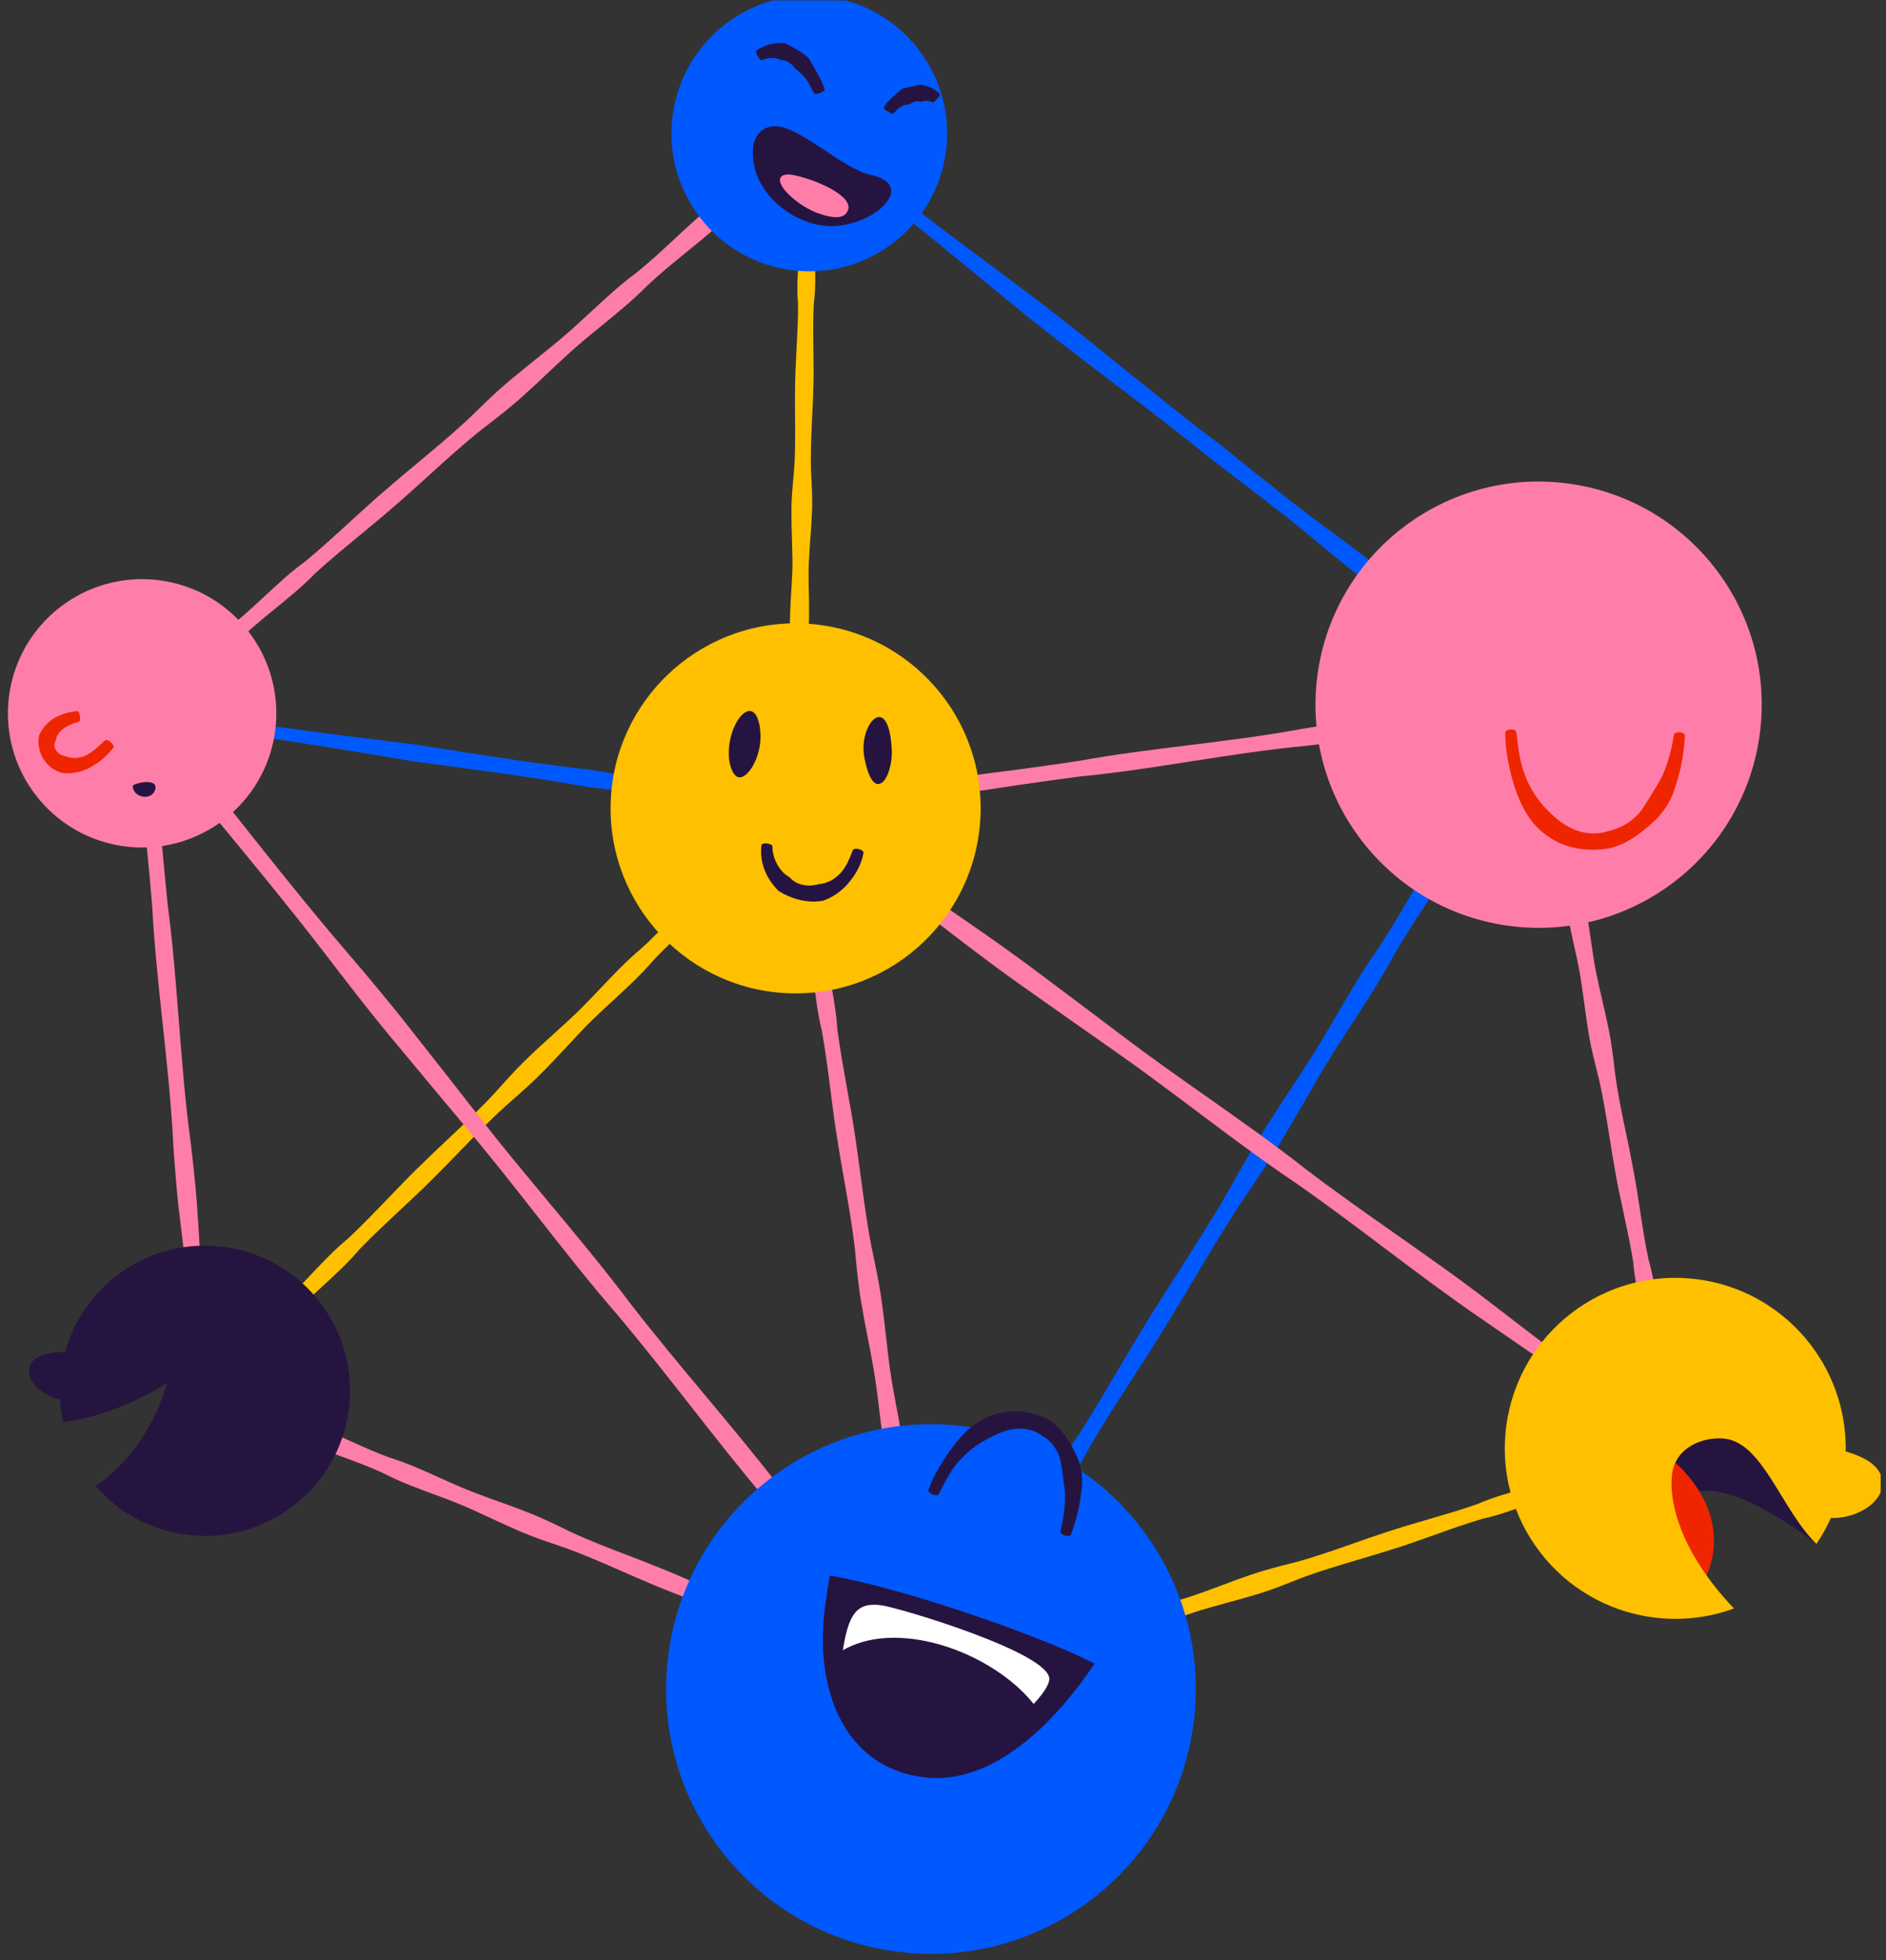 <svg width="178" height="185" viewBox="0 0 178 185" fill="none" xmlns="http://www.w3.org/2000/svg">
  <rect x="0" y="0" width="178" height="185" fill="#333333" stroke="none"/>
  <g clip-path="url(#clip0_6756_70386)">
    <path d="M156.691 136.593C155.737 136.865 154.782 137.124 153.828 137.382L152.343 137.787C151.991 137.879 151.64 137.966 151.289 138.045C150.904 138.131 150.52 138.224 150.142 138.33C149.472 138.529 148.763 138.774 147.987 139.086C146.602 139.709 145.11 140.127 143.678 140.538C142.266 140.935 140.814 141.346 139.449 141.943C137.917 142.487 136.326 142.944 134.788 143.395C133.489 143.773 132.137 144.164 130.831 144.601C129.797 144.939 128.769 145.297 127.742 145.662C125.958 146.285 124.122 146.935 122.279 147.432L121.855 147.538C120.555 147.87 119.21 148.214 117.924 148.665C117.055 148.957 116.207 149.275 115.352 149.6C114.795 149.805 114.238 150.017 113.681 150.216C112.408 150.7 111.076 151.078 109.79 151.443C108.232 151.887 106.621 152.344 105.096 152.987C103.744 153.504 102.325 153.902 100.953 154.287C99.475 154.704 97.95 155.129 96.491 155.705C95.948 155.911 95.404 156.13 94.861 156.342C94.005 156.68 93.15 157.025 92.275 157.329C91.652 157.561 91.022 157.767 90.393 157.972C89.61 158.231 88.795 158.496 88.006 158.808C87.847 158.874 87.787 159.133 87.874 159.398C87.96 159.663 88.159 159.835 88.324 159.789C89.146 159.583 89.962 159.325 90.751 159.066C91.38 158.867 92.01 158.662 92.653 158.483C93.541 158.224 94.436 157.999 95.331 157.774C95.895 157.634 96.458 157.489 97.015 157.343C98.533 156.958 100.025 156.408 101.47 155.884C102.809 155.394 104.188 154.883 105.58 154.512C107.198 154.141 108.775 153.571 110.293 153.014C111.553 152.556 112.852 152.079 114.172 151.721C114.748 151.555 115.318 151.396 115.902 151.237C116.777 150.999 117.652 150.76 118.52 150.495C118.726 150.435 118.925 150.369 119.13 150.309C120.237 149.951 121.331 149.52 122.392 149.096L122.776 148.943C124.573 148.267 126.442 147.717 128.245 147.18C129.286 146.869 130.334 146.564 131.368 146.232C132.687 145.828 134.013 145.35 135.292 144.893C136.797 144.356 138.355 143.799 139.9 143.342C141.365 143.024 142.79 142.507 144.169 142.003C145.574 141.492 147.026 140.962 148.518 140.65C149.32 140.451 150.036 140.233 150.699 140.001C151.063 139.861 151.428 139.716 151.792 139.563C152.124 139.424 152.462 139.285 152.793 139.159L154.252 138.609C155.173 138.257 156.095 137.912 157.016 137.574C157.182 137.515 157.242 137.243 157.155 136.978C157.069 136.713 156.87 136.54 156.698 136.587" fill="#FFC000"/>
    <path d="M19.944 131.389C20.726 130.667 21.515 129.957 22.31 129.241L23.544 128.128C23.828 127.869 24.127 127.617 24.425 127.365C24.75 127.093 25.068 126.822 25.386 126.53C25.937 126.013 26.494 125.436 27.097 124.767C28.137 123.507 29.364 122.38 30.544 121.299C31.704 120.232 32.897 119.132 33.931 117.905C35.145 116.652 36.444 115.433 37.703 114.259C38.771 113.265 39.871 112.237 40.919 111.183C41.747 110.361 42.563 109.519 43.378 108.677C44.79 107.219 46.248 105.714 47.773 104.335L48.125 104.024C49.212 103.076 50.332 102.088 51.353 101.034C52.042 100.338 52.712 99.622 53.382 98.899C53.812 98.435 54.25 97.965 54.694 97.501C55.682 96.427 56.782 95.419 57.843 94.445C59.122 93.264 60.448 92.045 61.608 90.699C62.662 89.559 63.829 88.485 64.956 87.451C66.169 86.337 67.429 85.183 68.556 83.931C68.98 83.466 69.398 83.002 69.815 82.538C70.478 81.803 71.141 81.06 71.831 80.351C72.315 79.827 72.825 79.33 73.329 78.826C73.959 78.196 74.615 77.553 75.218 76.877C75.344 76.738 75.284 76.473 75.086 76.274C74.893 76.075 74.628 76.015 74.489 76.141C73.799 76.738 73.143 77.388 72.507 78.011C72.003 78.508 71.493 79.005 70.962 79.489C70.233 80.165 69.49 80.822 68.735 81.471C68.264 81.882 67.793 82.293 67.336 82.704C66.063 83.811 64.897 85.058 63.763 86.257C62.715 87.371 61.628 88.525 60.475 89.559C59.103 90.706 57.87 92.012 56.67 93.278C55.675 94.325 54.654 95.406 53.567 96.387C53.096 96.824 52.619 97.255 52.142 97.686C51.419 98.343 50.69 98.992 49.994 99.668C49.828 99.821 49.663 99.98 49.504 100.139C48.608 101.021 47.767 101.955 46.945 102.87L46.646 103.202C45.248 104.713 43.716 106.145 42.245 107.537C41.396 108.339 40.541 109.141 39.706 109.963C38.638 110.991 37.591 112.085 36.583 113.139C35.39 114.379 34.157 115.658 32.897 116.845C31.644 117.866 30.524 119.052 29.444 120.192C28.343 121.359 27.196 122.566 25.917 123.593C25.247 124.177 24.664 124.727 24.134 125.27C23.848 125.582 23.57 125.9 23.291 126.218C23.04 126.51 22.781 126.808 22.516 127.087L21.376 128.313C20.653 129.089 19.937 129.864 19.208 130.633C19.075 130.773 19.142 131.044 19.334 131.243C19.533 131.442 19.798 131.502 19.937 131.376" fill="#FFC000"/>
    <path d="M75.855 12.859C75.802 13.721 75.735 14.589 75.669 15.451L75.57 16.797C75.55 17.108 75.51 17.426 75.477 17.738C75.437 18.083 75.397 18.421 75.371 18.765C75.344 19.375 75.344 20.032 75.384 20.761C75.523 22.087 75.437 23.439 75.358 24.738C75.278 26.018 75.192 27.344 75.318 28.636C75.331 30.055 75.251 31.507 75.178 32.906C75.119 34.092 75.053 35.319 75.039 36.525C75.019 37.473 75.033 38.428 75.039 39.382C75.053 41.033 75.066 42.737 74.94 44.407L74.907 44.792C74.801 45.959 74.681 47.172 74.695 48.365C74.695 49.16 74.715 49.963 74.741 50.758C74.761 51.275 74.774 51.799 74.781 52.316C74.827 53.503 74.748 54.716 74.675 55.883C74.588 57.301 74.496 58.76 74.608 60.205C74.655 61.471 74.575 62.757 74.489 64.003C74.403 65.342 74.31 66.728 74.39 68.1C74.409 68.611 74.436 69.121 74.463 69.632C74.509 70.44 74.549 71.242 74.562 72.051C74.582 72.635 74.569 73.211 74.562 73.795C74.549 74.517 74.535 75.266 74.582 76.009C74.588 76.161 74.82 76.281 75.099 76.287C75.371 76.287 75.603 76.181 75.616 76.029C75.689 75.293 75.709 74.544 75.722 73.814C75.735 73.238 75.749 72.661 75.788 72.078C75.828 71.269 75.908 70.467 75.987 69.658C76.034 69.154 76.087 68.644 76.126 68.147C76.259 66.781 76.219 65.389 76.186 64.05C76.153 62.803 76.126 61.517 76.226 60.258C76.398 58.813 76.372 57.348 76.339 55.929C76.312 54.756 76.286 53.542 76.378 52.356C76.405 51.832 76.445 51.308 76.484 50.791C76.544 49.996 76.597 49.207 76.63 48.411C76.637 48.226 76.644 48.04 76.65 47.855C76.67 46.834 76.617 45.806 76.564 44.812L76.544 44.454C76.491 42.777 76.571 41.073 76.65 39.422C76.697 38.474 76.743 37.52 76.763 36.572C76.809 35.365 76.783 34.132 76.769 32.945C76.75 31.547 76.73 30.102 76.803 28.689C76.982 27.384 76.948 26.058 76.922 24.778C76.895 23.472 76.862 22.12 77.055 20.794C77.121 20.072 77.154 19.422 77.147 18.805C77.134 18.461 77.114 18.122 77.088 17.778C77.068 17.466 77.041 17.148 77.028 16.83L76.982 15.464C76.948 14.602 76.922 13.741 76.902 12.879C76.902 12.726 76.663 12.6 76.378 12.594C76.1 12.594 75.868 12.706 75.861 12.859" fill="#FFC000"/>
    <path d="M115.749 44.42C118.891 46.814 122.146 49.286 125.209 51.898C126.899 53.29 128.437 54.517 129.922 55.657C130.751 56.28 131.586 56.897 132.421 57.513C133.19 58.077 133.959 58.64 134.722 59.217L138.016 61.703C140.098 63.267 142.173 64.838 144.248 66.41C144.612 66.688 145.057 66.728 145.222 66.509C145.395 66.29 145.242 65.879 144.884 65.594C142.849 63.95 140.814 62.3 138.785 60.649L135.617 58.077C134.874 57.473 134.145 56.864 133.409 56.254C132.614 55.591 131.818 54.921 131.003 54.265C129.551 53.105 127.986 51.905 126.21 50.586C122.961 48.252 119.779 45.687 116.703 43.207L115.106 41.921C112.05 39.628 109.02 37.181 106.09 34.815C102.935 32.263 99.666 29.631 96.345 27.158C95.112 26.23 93.879 25.315 92.646 24.394C90.69 22.942 88.735 21.483 86.799 19.998C85.4 18.938 84.015 17.857 82.636 16.777C80.912 15.431 79.129 14.032 77.332 12.7C76.968 12.428 76.544 12.395 76.371 12.607C76.199 12.826 76.345 13.223 76.696 13.508C78.42 14.934 80.21 16.332 81.933 17.685C83.312 18.765 84.684 19.846 86.056 20.953C87.966 22.478 89.849 24.036 91.738 25.587C92.918 26.561 94.104 27.536 95.284 28.497C98.486 31.136 101.827 33.668 105.056 36.127C108.059 38.408 111.161 40.761 114.105 43.161L115.749 44.42Z" fill="#0058FF"/>
    <path d="M88.555 159.278C89.364 158.032 90.186 156.799 91.008 155.559L92.281 153.63C92.579 153.179 92.891 152.735 93.196 152.291C93.534 151.807 93.872 151.323 94.197 150.833C94.767 149.944 95.337 148.99 95.947 147.889C96.994 145.874 98.26 143.938 99.487 142.062C100.687 140.226 101.926 138.323 102.961 136.354C104.207 134.26 105.546 132.171 106.852 130.156C107.952 128.446 109.093 126.676 110.166 124.912C111.022 123.52 111.857 122.122 112.692 120.723C114.137 118.29 115.629 115.777 117.213 113.391L117.578 112.847C118.705 111.183 119.872 109.46 120.919 107.703C121.628 106.53 122.311 105.35 122.994 104.163C123.438 103.394 123.882 102.625 124.333 101.849C125.347 100.086 126.481 98.343 127.575 96.659C128.901 94.624 130.273 92.522 131.446 90.341C132.52 88.458 133.727 86.615 134.9 84.826C136.16 82.903 137.459 80.908 138.606 78.866C139.037 78.11 139.461 77.348 139.892 76.585C140.568 75.379 141.238 74.172 141.94 72.979C142.437 72.117 142.961 71.269 143.478 70.427C144.128 69.373 144.798 68.279 145.414 67.172C145.54 66.947 145.447 66.655 145.215 66.509C144.983 66.363 144.685 66.416 144.539 66.628C143.823 67.676 143.147 68.77 142.491 69.824C141.967 70.666 141.443 71.507 140.9 72.343C140.15 73.51 139.375 74.65 138.593 75.797C138.102 76.519 137.618 77.235 137.134 77.951C135.815 79.893 134.615 81.955 133.462 83.937C132.388 85.78 131.281 87.689 130.081 89.486C128.655 91.521 127.389 93.689 126.163 95.784C125.149 97.52 124.101 99.31 122.974 101.014C122.49 101.763 121.993 102.512 121.502 103.261C120.753 104.395 120.004 105.535 119.282 106.682C119.109 106.947 118.944 107.219 118.771 107.491C117.85 108.976 116.995 110.514 116.159 112.005L115.854 112.542C114.422 115.028 112.845 117.494 111.32 119.874C110.438 121.246 109.563 122.625 108.701 124.004C107.601 125.754 106.527 127.571 105.493 129.327C104.273 131.389 103.014 133.524 101.708 135.559C100.402 137.389 99.255 139.351 98.154 141.24C97.027 143.176 95.861 145.171 94.522 147.027C93.826 148.055 93.222 148.996 92.679 149.905C92.38 150.415 92.102 150.932 91.823 151.449C91.565 151.926 91.306 152.397 91.041 152.868L89.874 154.896C89.139 156.176 88.409 157.455 87.66 158.728C87.528 158.953 87.621 159.258 87.859 159.404C88.098 159.55 88.403 159.49 88.542 159.272" fill="#0058FF"/>
    <path d="M56.371 74.385C57.511 74.518 58.651 74.657 59.785 74.803L64.704 75.446C67.813 75.85 70.915 76.255 74.018 76.666C74.568 76.739 75.039 76.566 75.079 76.288C75.118 76.01 74.714 75.725 74.164 75.638C71.055 75.148 67.939 74.651 64.83 74.147L59.984 73.371C58.85 73.192 57.717 72.993 56.59 72.801L55.794 72.655C51.008 72.125 46.149 71.362 41.455 70.62L39.016 70.236L37.425 70.05C34.514 69.685 31.604 69.327 28.694 68.93C26.599 68.658 24.511 68.353 22.423 68.048C19.817 67.67 17.119 67.279 14.448 66.954C13.904 66.888 13.447 67.053 13.407 67.325C13.367 67.597 13.758 67.882 14.302 67.975C16.96 68.419 19.658 68.817 22.27 69.195C24.352 69.5 26.44 69.805 28.528 70.136C31.439 70.587 34.336 71.071 37.239 71.555L38.764 71.82L41.236 72.151C45.943 72.781 50.822 73.431 55.589 74.293L56.364 74.379L56.371 74.385Z" fill="#0058FF"/>
    <path d="M19.784 130.428L19.227 123.004L18.942 119.152L18.77 116.447C18.704 115.466 18.644 114.485 18.578 113.497C18.432 111.741 18.246 109.885 17.994 107.803C17.477 104.044 17.179 100.186 16.887 96.454C16.602 92.794 16.311 89.009 15.82 85.33C15.402 81.279 15.064 77.143 14.746 73.139C14.673 72.244 14.6 71.336 14.527 70.421V70.056L14.693 70.288L15.562 71.356L20.752 77.686C23.762 81.332 26.871 85.105 29.814 88.89L30.484 89.758C32.532 92.423 34.647 95.188 36.828 97.819L41.217 103.096C42.171 104.236 43.126 105.377 44.087 106.524C46.281 109.129 48.423 111.86 50.498 114.505C53.003 117.7 55.595 121.008 58.307 124.131C60.64 126.902 62.914 129.805 65.122 132.616C67.495 135.646 69.948 138.775 72.487 141.758L75.324 145.092C76.816 146.856 78.3 148.619 79.799 150.389L82.961 154.247C84.267 155.858 85.619 157.529 86.991 159.14C87.27 159.464 87.668 159.584 87.88 159.411C88.092 159.239 88.059 158.835 87.793 158.49C86.501 156.806 85.155 155.129 83.849 153.511C82.815 152.212 81.781 150.919 80.74 149.613L76.491 144.118C75.602 142.964 74.721 141.817 73.839 140.671C71.446 137.555 68.9 134.499 66.434 131.549C64.147 128.804 61.781 125.974 59.573 123.123C57.08 119.808 54.389 116.58 51.79 113.458C49.642 110.879 47.415 108.207 45.32 105.509L42.549 101.969C41.144 100.179 39.738 98.389 38.333 96.606L37.339 95.36C35.502 93.086 33.593 90.845 31.737 88.671L31.067 87.882C27.978 84.203 24.942 80.371 22.005 76.665C20.302 74.531 18.604 72.396 16.901 70.268C15.369 68.379 13.825 66.47 12.307 64.594C12.598 67.531 12.89 70.434 13.175 73.278C13.593 77.269 14.024 81.392 14.355 85.409C14.554 89.155 14.958 92.934 15.349 96.58C15.747 100.299 16.165 104.15 16.351 107.962C16.49 110.03 16.642 111.893 16.821 113.657L17.172 116.587L17.504 119.278L17.935 123.163L18.75 130.521C18.797 130.959 19.068 131.284 19.347 131.257C19.625 131.231 19.817 130.866 19.784 130.428Z" fill="#FF7EA9"/>
    <path d="M144.4 66.092L137.373 66.94L133.727 67.378L131.162 67.656C130.234 67.756 129.306 67.862 128.371 67.961C126.714 68.18 124.957 68.439 122.988 68.77C119.441 69.433 115.789 69.884 112.255 70.321C108.795 70.752 105.215 71.19 101.735 71.826C97.91 72.403 93.992 72.9 90.207 73.384C86.998 73.795 83.683 74.213 80.428 74.683L72.938 75.764L76.332 78.204C78.195 79.536 80.084 80.888 81.98 82.247C83.836 83.593 85.692 84.952 87.508 86.331L88.331 86.967C90.863 88.916 93.481 90.932 96.133 92.814L101.463 96.573C102.623 97.382 103.777 98.197 104.943 99.013C107.602 100.862 110.233 102.844 112.792 104.76C115.882 107.08 119.077 109.48 122.332 111.674C125.156 113.637 127.96 115.751 130.671 117.793C133.595 119.994 136.611 122.268 139.687 124.376L143.114 126.736C144.924 127.976 146.734 129.215 148.53 130.495L152.382 133.259C153.184 133.836 153.993 134.426 154.808 135.016L156.041 135.891L156.664 136.322L156.963 136.527C156.963 136.527 156.996 136.501 156.969 136.507C156.969 136.507 157.042 136.527 157.075 136.627C157.115 136.72 157.089 136.865 157.129 136.998C157.162 137.124 157.308 137.237 157.546 137.157C157.778 137.084 158.05 136.753 157.977 136.335C157.944 136.083 157.791 135.844 157.599 135.685L157.288 135.447L156.684 134.989L155.465 134.081C154.649 133.484 153.84 132.888 153.045 132.304C151.772 131.37 150.506 130.435 149.233 129.494L143.983 125.49C142.889 124.648 141.795 123.812 140.701 122.971C137.745 120.69 134.649 118.522 131.659 116.421C128.881 114.472 126.011 112.45 123.286 110.375C120.184 107.935 116.922 105.642 113.76 103.414C111.148 101.578 108.45 99.675 105.865 97.713L102.457 95.141C100.727 93.842 98.997 92.543 97.267 91.25L96.047 90.355C93.8 88.717 91.493 87.133 89.259 85.595L88.45 85.038C86.574 83.732 84.711 82.386 82.861 81.034C81.052 79.695 79.249 78.356 77.472 77.043L77.213 76.825L77.432 76.805H77.531L77.923 76.745L80.654 76.374C83.922 75.936 87.23 75.426 90.425 74.942C94.191 74.372 98.089 73.775 101.894 73.285C105.447 72.94 109.014 72.39 112.454 71.846C115.968 71.302 119.607 70.732 123.22 70.394C125.182 70.175 126.939 69.95 128.603 69.698L131.367 69.228L133.906 68.797L137.572 68.207L144.52 67.106C144.931 67.04 145.222 66.755 145.189 66.483C145.15 66.205 144.792 66.026 144.381 66.079" fill="#FF7EA9"/>
    <path d="M87.767 158.801C86.852 158.383 85.937 157.959 85.022 157.535L83.597 156.872C83.265 156.719 82.934 156.547 82.609 156.381C82.251 156.202 81.893 156.017 81.528 155.851C80.872 155.566 80.169 155.294 79.361 155.022C77.876 154.591 76.444 153.942 75.058 153.312C73.699 152.695 72.301 152.059 70.849 151.622C69.304 151.032 67.766 150.349 66.275 149.686C65.015 149.122 63.709 148.546 62.403 148.022C61.382 147.604 60.342 147.207 59.314 146.809C57.524 146.126 55.668 145.417 53.905 144.595L53.507 144.402C52.28 143.806 51.008 143.189 49.708 142.692C48.846 142.347 47.971 142.036 47.096 141.724C46.526 141.519 45.963 141.32 45.393 141.101C44.087 140.637 42.807 140.054 41.561 139.497C40.063 138.814 38.505 138.111 36.901 137.607C35.515 137.117 34.15 136.494 32.83 135.897C31.412 135.247 29.94 134.578 28.428 134.067C27.872 133.869 27.308 133.683 26.745 133.491C25.856 133.192 24.968 132.887 24.086 132.556C23.45 132.324 22.827 132.072 22.204 131.813C21.421 131.495 20.619 131.17 19.804 130.892C19.638 130.839 19.419 130.998 19.313 131.257C19.207 131.515 19.254 131.774 19.406 131.847C20.182 132.224 20.984 132.563 21.766 132.881C22.389 133.139 23.012 133.391 23.622 133.676C24.484 134.061 25.326 134.472 26.175 134.883C26.705 135.141 27.235 135.4 27.766 135.652C29.198 136.354 30.716 136.905 32.181 137.442C33.54 137.939 34.952 138.456 36.271 139.079C37.769 139.855 39.373 140.445 40.918 141.015C42.197 141.485 43.517 141.976 44.776 142.566C45.333 142.818 45.883 143.07 46.433 143.328C47.269 143.72 48.111 144.111 48.959 144.469C49.158 144.555 49.357 144.641 49.556 144.721C50.656 145.171 51.783 145.556 52.884 145.927L53.281 146.06C55.118 146.716 56.934 147.518 58.691 148.287C59.705 148.731 60.719 149.175 61.74 149.6C63.033 150.15 64.372 150.654 65.665 151.138C67.189 151.714 68.761 152.304 70.259 152.967C71.611 153.683 73.056 154.22 74.455 154.731C75.88 155.254 77.359 155.798 78.724 156.54C79.48 156.912 80.176 157.217 80.846 157.475C81.224 157.608 81.601 157.734 81.986 157.853C82.337 157.966 82.689 158.078 83.033 158.198L84.531 158.735C85.473 159.073 86.421 159.404 87.362 159.756C87.528 159.815 87.753 159.65 87.853 159.391C87.959 159.132 87.912 158.867 87.753 158.794" fill="#FF7EA9"/>
    <path d="M14.031 67.477C14.912 66.761 15.794 66.052 16.683 65.349L18.061 64.249C18.386 63.99 18.718 63.745 19.049 63.493C19.407 63.221 19.772 62.956 20.123 62.671C20.74 62.154 21.376 61.584 22.059 60.914C23.259 59.654 24.631 58.534 25.957 57.454C27.256 56.393 28.602 55.299 29.788 54.073C31.167 52.82 32.626 51.613 34.044 50.447C35.244 49.459 36.484 48.431 37.664 47.39C38.605 46.568 39.527 45.733 40.448 44.898C42.046 43.446 43.703 41.941 45.413 40.576L45.811 40.271C47.024 39.329 48.284 38.355 49.437 37.301C50.22 36.605 50.982 35.889 51.738 35.173C52.228 34.709 52.725 34.238 53.229 33.781C54.356 32.713 55.589 31.712 56.783 30.738C58.221 29.564 59.713 28.351 61.038 27.006C62.238 25.865 63.551 24.805 64.817 23.771C66.183 22.663 67.595 21.517 68.881 20.264C69.365 19.806 69.842 19.336 70.319 18.872C71.075 18.136 71.831 17.4 72.613 16.684C73.17 16.16 73.74 15.663 74.31 15.166C75.026 14.543 75.762 13.9 76.451 13.223C76.591 13.084 76.558 12.806 76.379 12.6C76.2 12.395 75.934 12.322 75.775 12.448C75.006 13.038 74.264 13.681 73.548 14.304C72.978 14.801 72.401 15.298 71.811 15.776C70.996 16.452 70.16 17.095 69.318 17.745C68.795 18.149 68.264 18.553 67.747 18.964C66.329 20.065 64.996 21.305 63.71 22.504C62.517 23.618 61.284 24.765 59.991 25.793C58.466 26.926 57.061 28.232 55.695 29.498C54.568 30.539 53.408 31.619 52.188 32.594C51.658 33.032 51.128 33.456 50.591 33.887C49.782 34.536 48.967 35.186 48.178 35.856C47.992 36.008 47.807 36.167 47.621 36.326C46.613 37.201 45.645 38.143 44.711 39.051L44.373 39.382C42.775 40.887 41.058 42.319 39.401 43.698C38.44 44.493 37.485 45.296 36.544 46.111C35.337 47.139 34.151 48.226 33.004 49.273C31.651 50.513 30.253 51.786 28.834 52.966C27.442 53.973 26.169 55.153 24.942 56.3C23.69 57.467 22.39 58.667 20.972 59.681C20.223 60.264 19.566 60.808 18.963 61.352C18.638 61.657 18.32 61.981 18.002 62.3C17.71 62.591 17.418 62.883 17.12 63.168L15.821 64.394C15.005 65.17 14.183 65.946 13.355 66.708C13.209 66.847 13.248 67.132 13.428 67.344C13.613 67.556 13.878 67.623 14.037 67.497" fill="#FF7EA9"/>
    <path d="M74.628 76.732C74.767 77.865 74.893 79.006 75.019 80.139L75.218 81.909C75.264 82.327 75.298 82.738 75.331 83.156C75.364 83.606 75.404 84.057 75.457 84.514C75.563 85.317 75.709 86.165 75.914 87.113C76.345 88.81 76.557 90.58 76.763 92.297C76.968 93.974 77.174 95.711 77.585 97.375C77.91 99.225 78.155 101.121 78.387 102.95C78.586 104.502 78.791 106.113 79.05 107.684C79.242 108.923 79.461 110.163 79.68 111.403C80.058 113.544 80.449 115.765 80.694 117.959L80.74 118.463C80.893 120.007 81.045 121.605 81.324 123.15C81.496 124.19 81.695 125.225 81.9 126.259C82.033 126.928 82.166 127.604 82.285 128.281C82.59 129.819 82.782 131.41 82.968 132.941C83.193 134.797 83.425 136.72 83.856 138.576C84.181 140.213 84.386 141.897 84.579 143.534C84.791 145.291 85.003 147.114 85.381 148.884C85.513 149.541 85.653 150.203 85.792 150.86C86.01 151.9 86.236 152.941 86.421 153.995C86.567 154.744 86.687 155.507 86.799 156.263C86.945 157.204 87.098 158.185 87.303 159.14C87.343 159.332 87.602 159.451 87.873 159.411C88.145 159.372 88.344 159.179 88.324 158.98C88.231 158.006 88.085 157.025 87.94 156.084C87.827 155.328 87.708 154.572 87.621 153.81C87.482 152.749 87.383 151.688 87.283 150.628C87.217 149.965 87.157 149.295 87.084 148.632C86.912 146.829 86.574 145.026 86.243 143.289C85.938 141.672 85.619 140.001 85.44 138.35C85.294 136.441 84.937 134.539 84.592 132.696C84.307 131.178 84.015 129.6 83.843 128.035C83.757 127.353 83.677 126.663 83.604 125.98C83.485 124.939 83.372 123.899 83.22 122.858C83.186 122.613 83.153 122.374 83.114 122.129C82.908 120.796 82.63 119.47 82.358 118.178L82.258 117.714C81.834 115.539 81.542 113.312 81.251 111.151C81.085 109.904 80.919 108.658 80.734 107.418C80.508 105.841 80.217 104.243 79.938 102.698C79.613 100.882 79.275 98.999 79.03 97.156C78.917 95.426 78.599 93.709 78.287 92.045C77.969 90.348 77.644 88.598 77.538 86.835C77.446 85.88 77.333 85.032 77.194 84.23C77.108 83.785 77.008 83.341 76.909 82.897C76.816 82.493 76.723 82.082 76.643 81.677L76.299 79.907C76.08 78.793 75.861 77.68 75.649 76.559C75.616 76.361 75.351 76.241 75.072 76.281C74.794 76.321 74.595 76.513 74.621 76.719" fill="#FF7EA9"/>
    <path d="M158.56 136.288C158.42 135.327 158.294 134.366 158.162 133.404L157.963 131.906C157.917 131.555 157.883 131.203 157.85 130.852C157.811 130.468 157.777 130.083 157.724 129.699C157.618 129.022 157.466 128.306 157.267 127.511C156.836 126.086 156.617 124.588 156.412 123.136C156.206 121.717 155.994 120.245 155.583 118.847C155.252 117.289 155.006 115.684 154.774 114.133C154.576 112.821 154.363 111.462 154.105 110.136C153.913 109.088 153.694 108.041 153.475 107C153.097 105.19 152.706 103.321 152.454 101.465L152.401 101.041C152.249 99.735 152.09 98.382 151.811 97.076C151.639 96.201 151.433 95.326 151.234 94.458C151.102 93.894 150.969 93.324 150.85 92.754C150.545 91.455 150.346 90.116 150.16 88.816C149.935 87.245 149.696 85.621 149.266 84.056C148.934 82.678 148.735 81.252 148.536 79.867C148.324 78.375 148.105 76.837 147.728 75.352C147.595 74.796 147.456 74.245 147.317 73.688C147.091 72.813 146.872 71.938 146.68 71.05C146.534 70.414 146.415 69.777 146.296 69.141C146.15 68.345 145.991 67.523 145.785 66.715C145.745 66.549 145.487 66.463 145.222 66.516C144.95 66.569 144.751 66.741 144.771 66.907C144.864 67.735 145.016 68.557 145.155 69.359C145.268 69.996 145.387 70.632 145.474 71.282C145.613 72.177 145.712 73.079 145.818 73.98C145.885 74.544 145.951 75.114 146.024 75.671C146.203 77.202 146.541 78.713 146.872 80.185C147.177 81.544 147.496 82.956 147.681 84.355C147.834 85.972 148.192 87.577 148.536 89.128C148.821 90.407 149.12 91.733 149.292 93.059C149.378 93.636 149.458 94.219 149.537 94.796C149.657 95.677 149.776 96.559 149.922 97.434C149.955 97.64 149.988 97.845 150.028 98.051C150.233 99.178 150.518 100.291 150.79 101.379L150.89 101.77C151.314 103.599 151.612 105.489 151.904 107.312C152.07 108.366 152.235 109.42 152.428 110.467C152.653 111.8 152.945 113.145 153.23 114.451C153.555 115.983 153.899 117.567 154.145 119.125C154.264 120.59 154.582 122.042 154.9 123.441C155.219 124.866 155.55 126.344 155.656 127.842C155.749 128.651 155.862 129.367 156.007 130.05C156.094 130.428 156.193 130.799 156.299 131.17C156.392 131.515 156.485 131.853 156.564 132.198L156.916 133.683C157.141 134.624 157.36 135.565 157.565 136.507C157.605 136.673 157.864 136.765 158.135 136.712C158.407 136.659 158.613 136.487 158.586 136.315" fill="#FF7EA9"/>
    <path d="M5.671 132.079C3.921 131.727 2.582 130.328 2.728 129.188C2.84 128.32 3.821 127.597 6.148 127.597C7.932 121.127 14.249 116.792 21.091 117.673C28.595 118.641 33.892 125.502 32.924 133.007C31.956 140.511 25.095 145.808 17.59 144.84C14.136 144.396 11.147 142.699 9.025 140.266C12.274 138.032 14.78 134.226 15.747 130.554C12.638 132.437 9.35 133.789 5.963 134.213C5.81 133.517 5.711 132.801 5.664 132.072" fill="#261440"/>
    <path d="M25.976 68.936C25.081 75.877 18.737 80.776 11.796 79.881C4.862 78.993 -0.043 72.642 0.851 65.707C1.746 58.767 8.091 53.868 15.031 54.763C21.972 55.658 26.871 62.002 25.976 68.943" fill="#FF7EA9"/>
    <path d="M5.286 69.778C5.306 69.638 5.353 69.486 5.445 69.347C5.571 69.148 5.744 68.962 5.956 68.796C6.36 68.485 6.884 68.26 7.441 68.127C7.54 68.107 7.58 67.855 7.547 67.577C7.507 67.298 7.381 67.093 7.262 67.106C6.592 67.186 5.903 67.351 5.247 67.703C4.908 67.888 4.584 68.134 4.305 68.452C4.106 68.671 3.927 68.922 3.788 69.207C3.755 69.274 3.715 69.34 3.689 69.413C3.423 70.752 4.126 72.177 5.3 72.728C5.498 72.827 5.697 72.9 5.909 72.96C6.049 72.966 6.188 72.986 6.314 72.973C7.023 72.993 7.732 72.814 8.342 72.516C8.773 72.297 9.171 72.038 9.529 71.753C9.973 71.395 10.384 70.991 10.709 70.547C10.775 70.454 10.663 70.235 10.457 70.049C10.252 69.864 10.026 69.778 9.947 69.851C9.556 70.195 9.191 70.553 8.813 70.845C8.515 71.077 8.197 71.276 7.858 71.395C7.394 71.567 6.917 71.574 6.466 71.462C6.387 71.442 6.32 71.408 6.254 71.382C6.141 71.362 6.035 71.342 5.929 71.302C5.333 71.137 4.915 70.401 5.273 69.871C5.273 69.837 5.273 69.804 5.273 69.771" fill="#EF2500"/>
    <path d="M12.539 74.133C12.771 73.961 13.553 73.749 14.103 73.821C14.461 73.868 14.72 74.034 14.673 74.391C14.607 74.909 14.136 75.267 13.526 75.187C13.003 75.121 12.505 74.736 12.539 74.126" fill="#261440"/>
    <path d="M112.653 162.593C110.889 176.282 98.367 185.954 84.671 184.191C70.981 182.428 61.309 169.905 63.073 156.216C64.836 142.526 77.359 132.854 91.055 134.618C104.744 136.381 114.416 148.904 112.653 162.6" fill="#0058FF"/>
    <path d="M88.006 141.029C89.962 136.249 93.197 134.048 95.981 134.008C98.831 133.969 101.218 136.196 101.278 140.26C101.297 141.612 101.059 143.17 100.495 144.913" fill="#0058FF"/>
    <path d="M98.6 135.652C99.389 136.182 100.012 137.111 100.138 138.145C100.25 138.695 100.303 139.199 100.363 139.683C100.39 139.954 100.449 140.22 100.476 140.498C100.502 140.757 100.522 141.009 100.522 141.267C100.522 141.638 100.496 142.016 100.456 142.394C100.383 143.11 100.257 143.826 100.078 144.529C100.045 144.655 100.244 144.827 100.509 144.913C100.774 144.999 101.026 144.966 101.072 144.84C101.338 144.111 101.57 143.369 101.749 142.6C101.841 142.202 101.914 141.797 101.974 141.386L102.087 140.511C102.127 140.193 102.127 139.868 102.133 139.537C102.093 138.953 101.994 138.33 101.729 137.667C101.212 136.501 100.582 135.301 99.568 134.439C99.402 134.28 99.21 134.154 99.017 134.021C97.884 133.405 96.578 133.126 95.332 133.213C93.993 133.305 92.66 133.836 91.659 134.684C91.281 134.996 90.936 135.334 90.618 135.685C90.121 136.255 89.683 136.852 89.272 137.469C88.994 137.919 88.702 138.357 88.451 138.814C88.126 139.378 87.834 139.994 87.628 140.624C87.582 140.75 87.761 140.936 88.013 141.042C88.265 141.148 88.517 141.141 88.576 141.028C88.875 140.478 89.153 139.908 89.458 139.384C89.697 138.96 89.962 138.556 90.267 138.184C90.678 137.654 91.168 137.197 91.672 136.786C91.997 136.534 92.329 136.302 92.667 136.096C93.595 135.553 94.536 135.082 95.524 134.896C96.425 134.731 97.44 134.857 98.182 135.4C98.328 135.48 98.474 135.559 98.606 135.665" fill="#261440"/>
    <path d="M78.313 148.698C78.147 149.679 77.988 150.687 77.856 151.708C76.874 159.325 79.573 166.756 87.15 167.731C93.666 168.566 99.56 162.6 103.299 157.018C98.545 154.472 84.936 149.785 78.313 148.698Z" fill="#261440"/>
    <path d="M97.552 160.81C95.112 157.741 90.558 155.242 86.189 154.685C83.783 154.373 81.443 154.652 79.547 155.745C80.097 152.265 80.886 151.204 83.16 151.496C84.837 151.715 99.348 156.057 99.03 158.53C98.944 159.179 98.268 160.048 97.552 160.817" fill="white"/>
    <path d="M92.548 76.685C92.329 86.324 84.341 93.968 74.695 93.749C65.056 93.53 57.413 85.535 57.632 75.896C57.85 66.257 65.845 58.614 75.484 58.833C85.123 59.051 92.766 67.04 92.548 76.685Z" fill="#FFC000"/>
    <path d="M68.801 71.468C68.788 71.283 68.781 71.097 68.788 70.912C68.834 68.89 69.908 67.08 70.763 67.1C71.592 67.12 71.797 68.803 71.778 69.632C71.731 71.601 70.611 73.378 69.809 73.364C69.166 73.351 68.854 72.211 68.794 71.475" fill="#261440"/>
    <path d="M81.536 71.243C81.502 70.991 81.489 70.745 81.496 70.507C81.529 68.982 82.285 67.656 82.987 67.676C83.975 67.696 84.194 70.228 84.167 71.223C84.147 72.191 83.697 74.013 82.848 73.994C82.112 73.974 81.662 72.111 81.542 71.249" fill="#261440"/>
    <path d="M74.382 82.711C74.203 82.598 74.044 82.466 73.891 82.32C73.692 82.088 73.493 81.849 73.354 81.571C73.063 81.06 72.897 80.457 72.903 79.861C72.903 79.761 72.671 79.642 72.393 79.602C72.121 79.562 71.883 79.642 71.863 79.788C71.77 80.576 71.876 81.372 72.168 82.121C72.307 82.512 72.526 82.877 72.758 83.228C72.937 83.467 73.116 83.706 73.321 83.924C73.368 83.977 73.414 84.03 73.467 84.077C74.548 84.753 75.807 85.151 77.053 85.078C77.272 85.071 77.484 85.038 77.696 84.998C77.829 84.958 77.962 84.892 78.088 84.839C78.803 84.541 79.407 84.064 79.911 83.533C80.262 83.142 80.573 82.724 80.832 82.28C81.15 81.73 81.395 81.107 81.495 80.47C81.515 80.338 81.309 80.192 81.044 80.132C80.772 80.073 80.534 80.112 80.494 80.219C80.302 80.736 80.096 81.246 79.838 81.697C79.626 82.055 79.367 82.393 79.062 82.658C78.638 83.036 78.134 83.294 77.617 83.394C77.524 83.407 77.438 83.427 77.338 83.427C77.199 83.467 77.053 83.507 76.908 83.526C76.066 83.686 75.078 83.467 74.508 82.777C74.461 82.757 74.422 82.738 74.382 82.711Z" fill="#261440"/>
    <path d="M171.433 145.709C171.433 145.709 157.048 134.187 157.704 146.067C153.654 127.021 163.299 128.95 166.833 133.259C170.366 137.568 171.4 145.47 171.433 145.702" fill="#261440"/>
    <path d="M156.897 137.004C156.837 136.958 156.784 136.911 156.724 136.872C156.598 136.779 156.473 136.686 156.333 136.606C163.108 141.386 162.75 147.511 159.555 150.978C159.111 151.456 158.74 151.535 158.249 151.164C156.658 149.958 156.665 146.848 154.398 145.132C153.609 144.528 152.807 144.614 152.508 144.389C152.051 141.181 154.272 138.078 155.664 135.413" fill="#EF2500"/>
    <path d="M163.645 151.794C158.706 146.617 157.46 141.831 157.811 139.106C158.149 136.507 160.907 135.533 162.829 135.785C166.416 136.249 168.139 142.494 171.434 145.709C171.958 144.94 172.409 144.124 172.8 143.263C175.1 143.342 177.42 141.963 177.639 140.293C177.878 138.423 175.955 137.495 174.198 136.978C174.357 128.877 168.385 121.784 160.164 120.73C151.347 119.596 143.286 125.821 142.153 134.638C141.019 143.455 147.244 151.516 156.061 152.65C158.719 152.994 161.305 152.663 163.658 151.801" fill="#FFC000"/>
    <path d="M166.098 69.194C164.613 80.729 154.059 88.877 142.524 87.392C130.989 85.907 122.842 75.353 124.327 63.818C125.812 52.283 136.366 44.136 147.901 45.621C159.435 47.106 167.583 57.66 166.098 69.194Z" fill="#FF7EA9"/>
    <path d="M152.833 79.775C154.185 79.191 155.345 78.257 156.392 77.242C156.929 76.659 157.34 76.069 157.645 75.472C157.791 75.134 157.957 74.796 158.056 74.445L158.355 73.484C158.467 73.019 158.62 72.562 158.693 72.091C158.872 71.21 158.965 70.321 159.024 69.433C159.038 69.274 158.805 69.128 158.534 69.108C158.262 69.088 158.017 69.181 157.99 69.327C157.864 70.162 157.679 70.991 157.427 71.78C157.321 72.204 157.135 72.595 156.989 72.993C156.876 73.271 156.724 73.53 156.585 73.795C156.439 74.087 156.24 74.345 156.088 74.624C155.802 75.114 155.491 75.618 155.113 76.175C154.47 77.222 153.383 77.952 152.289 78.303C152.103 78.376 151.904 78.402 151.712 78.455C150.652 78.82 149.452 78.674 148.471 78.243C147.39 77.766 146.475 76.951 145.646 76.029C145.348 75.678 145.056 75.307 144.805 74.902C144.387 74.272 144.055 73.576 143.81 72.841C143.625 72.317 143.499 71.767 143.399 71.216C143.28 70.527 143.2 69.804 143.108 69.088C143.088 68.942 142.849 68.836 142.571 68.843C142.299 68.85 142.08 68.982 142.073 69.141C142.053 69.904 142.133 70.679 142.259 71.422C142.365 72.019 142.491 72.602 142.637 73.198C142.856 74.014 143.108 74.843 143.472 75.631C143.691 76.135 143.963 76.619 144.268 77.077C145.096 78.343 146.415 79.344 147.867 79.821C149.213 80.265 150.718 80.312 152.103 80.013C152.349 79.927 152.601 79.868 152.833 79.761" fill="#EF2500"/>
    <path d="M89.286 14.258C88.371 21.384 81.848 26.416 74.722 25.501C67.595 24.586 62.564 18.063 63.478 10.937C64.393 3.81 70.916 -1.222 78.043 -0.307C85.169 0.608 90.201 7.131 89.286 14.258Z" fill="#0058FF"/>
    <path d="M73.959 4.069C73.773 4.063 73.581 4.056 73.402 4.069C73.137 4.082 72.878 4.122 72.626 4.189C72.156 4.321 71.745 4.533 71.373 4.779C71.307 4.825 71.373 5.064 71.519 5.302C71.659 5.541 71.818 5.713 71.877 5.693C72.202 5.554 72.54 5.475 72.858 5.475C73.024 5.475 73.183 5.488 73.336 5.521C73.442 5.541 73.541 5.594 73.641 5.64L73.707 5.68C74.178 5.634 74.628 5.958 74.953 6.35C75.013 6.423 75.073 6.482 75.126 6.555L75.278 6.655C75.537 6.86 75.795 7.092 76.001 7.371C76.16 7.563 76.286 7.782 76.405 8C76.551 8.279 76.697 8.57 76.869 8.849C76.902 8.902 77.141 8.869 77.399 8.769C77.658 8.67 77.844 8.531 77.824 8.458C77.744 8.1 77.585 7.768 77.426 7.457C77.293 7.205 77.154 6.96 77.022 6.701C76.829 6.35 76.63 5.992 76.398 5.64L76.279 5.448C76.193 5.369 76.093 5.289 76.001 5.216C75.45 4.779 74.807 4.434 74.091 4.076H73.959V4.069Z" fill="#261440"/>
    <path d="M86.945 9.598C87.018 9.564 87.091 9.551 87.164 9.531C87.27 9.518 87.376 9.518 87.475 9.518C87.674 9.531 87.867 9.578 88.046 9.677C88.072 9.697 88.258 9.531 88.443 9.326C88.629 9.12 88.748 8.921 88.702 8.875C88.463 8.63 88.171 8.424 87.847 8.272C87.681 8.199 87.508 8.133 87.329 8.093C87.21 8.06 87.084 8.026 86.958 7.993L86.865 7.967C86.342 8.139 85.865 8.192 85.38 8.318C85.301 8.338 85.215 8.358 85.135 8.391L85.009 8.504C84.771 8.689 84.545 8.888 84.333 9.087C84.181 9.233 84.028 9.379 83.876 9.518C83.69 9.71 83.504 9.922 83.412 10.194C83.392 10.247 83.571 10.4 83.809 10.539C84.048 10.671 84.26 10.764 84.293 10.738C84.433 10.612 84.558 10.473 84.691 10.333C84.797 10.227 84.916 10.128 85.062 10.062C85.248 9.956 85.467 9.896 85.679 9.863H85.798C85.845 9.823 85.898 9.796 85.951 9.77C86.229 9.598 86.587 9.465 86.899 9.631L86.945 9.604V9.598Z" fill="#261440"/>
    <path d="M82.126 16.492C79.647 15.975 75.497 11.971 73.243 11.911C72.056 11.878 71.088 12.674 71.049 14.271C70.949 18.235 74.913 21.252 78.294 21.338C81.165 21.411 84.069 19.541 84.108 18.056C84.128 17.387 83.551 16.79 82.126 16.492Z" fill="#261440"/>
    <path d="M77.221 20.132C75.391 19.469 73.502 17.745 73.608 16.93C73.654 16.592 74.045 16.353 74.9 16.525C77.115 16.969 80.608 18.541 80.018 19.866C79.833 20.284 79.481 20.589 78.56 20.476C78.189 20.43 77.744 20.317 77.227 20.125" fill="#FF7EA9"/>
  </g>
  <defs>
    <clipPath id="clip0_6756_70386">
      <rect width="177" height="184.955" fill="white" transform="translate(0.5 0.045)"/>
    </clipPath>
  </defs>
</svg>
